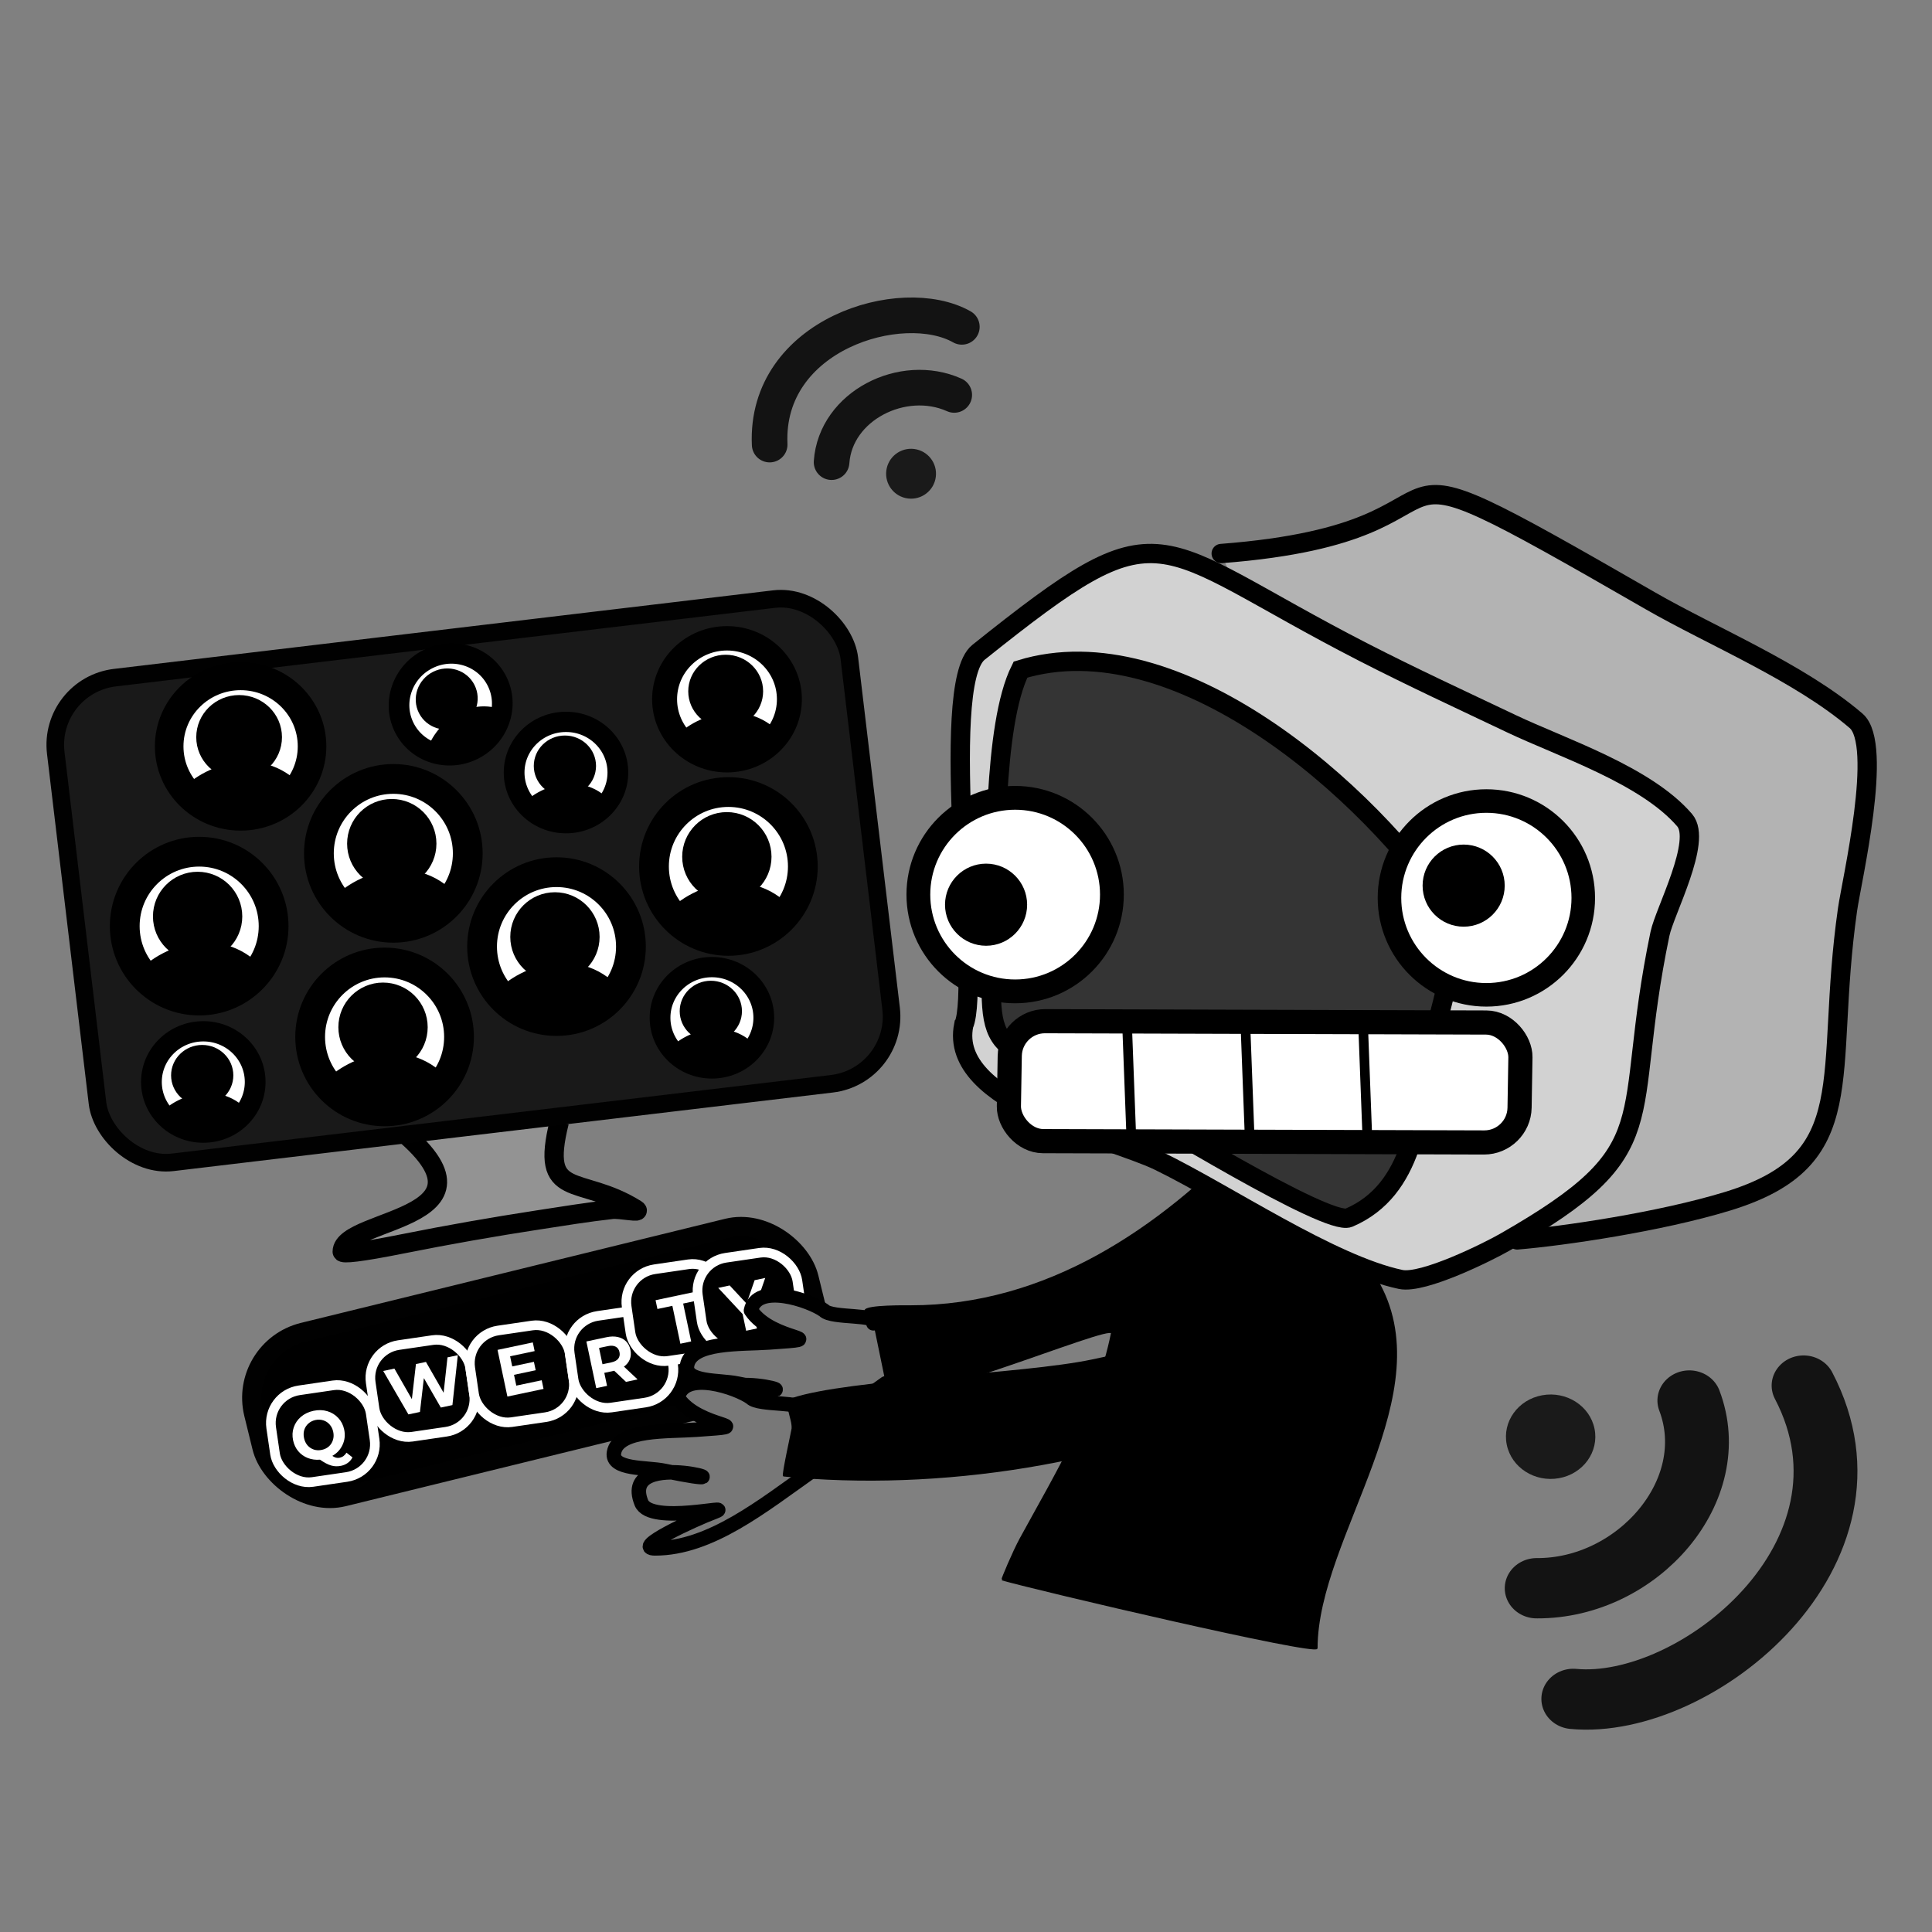 <?xml version="1.0" encoding="UTF-8" standalone="no"?>
<!-- Created with Inkscape (http://www.inkscape.org/) -->

<svg
   width="400mm"
   height="400mm"
   viewBox="0 0 400 400"
   version="1.1"
   id="svg953"
   inkscape:version="1.1.2 (b8e25be8, 2022-02-05)"
   sodipodi:docname="CyberCoach SecDevOps training.svg"
   inkscape:export-filename="/Users/MJ/Documents/employeemonitoring.png"
   inkscape:export-xdpi="63.436501"
   inkscape:export-ydpi="63.436501"
   xmlns:inkscape="http://www.inkscape.org/namespaces/inkscape"
   xmlns:sodipodi="http://sodipodi.sourceforge.net/DTD/sodipodi-0.dtd"
   xmlns="http://www.w3.org/2000/svg"
   xmlns:svg="http://www.w3.org/2000/svg">
  <rect x="0" y="0" width="400" height="400" fill="#808080" stroke="none"/>
  <sodipodi:namedview
     id="namedview955"
     pagecolor="#ffffff"
     bordercolor="#666666"
     borderopacity="1.0"
     inkscape:pageshadow="2"
     inkscape:pageopacity="0.0"
     inkscape:pagecheckerboard="0"
     inkscape:document-units="mm"
     showgrid="false"
     showguides="false"
     inkscape:zoom="0.25669146"
     inkscape:cx="771.35406"
     inkscape:cy="812.2592"
     inkscape:window-width="1184"
     inkscape:window-height="601"
     inkscape:window-x="256"
     inkscape:window-y="88"
     inkscape:window-maximized="0"
     inkscape:current-layer="layer1" />
  <defs
     id="defs950" />
  <g
     inkscape:label="Layer 1"
     inkscape:groupmode="layer"
     id="layer1"
     transform="translate(59.691,105.044)">
    <g
       id="g15270"
       transform="translate(1.302,26.433)">
      <path
         style="fill:#b3b3b3;stroke:#000000;stroke-width:4;stroke-linecap:round;stroke-linejoin:round;stroke-miterlimit:4;stroke-dasharray:none;stroke-opacity:1"
         d="m 191.845,-16.875 c 61.082,-4.686 19.987,-29.86 88.817,9.77 12.783,7.36 30.914,14.824 42.632,24.869 5.704,4.889 -0.909,33.011 -1.776,39.079 -4.97,34.788 3.396,51.759 -24.869,60.396 -13.938,4.259 -33.943,7.195 -43.52,7.994"
         id="path6473" />
      <path
         style="fill:#000000;fill-opacity:1;stroke:#000000;stroke-width:0.265px;stroke-linecap:butt;stroke-linejoin:miter;stroke-opacity:1"
         d="m 197.713,103.455 c -18.714,19.641 -42.104,35.449 -70.147,35.449 -0.893,0 -9.237,-0.114 -9.449,0.945 -0.225,1.123 -0.072,15.483 0.945,17.009 3.722,5.583 50.572,-14.737 50.081,-12.284 -3.029,15.145 -11.593,29.128 -18.899,42.522 -1.473,2.7 -3.89,8.473 -3.78,8.504 7.676,2.193 65.2,15.67 65.2,14.174 0,-23.189 26.451,-52.927 12.284,-76.539"
         id="path4780" />
      <path
         style="fill:#939393;fill-opacity:1;stroke:#000000;stroke-width:4;stroke-linecap:butt;stroke-linejoin:miter;stroke-miterlimit:4;stroke-dasharray:none;stroke-opacity:1"
         d="m 18.66,99.985 c 28.933,21.377 -8.796,20.271 -8.796,27.689 0,0.513 3.574,0.162 12.603,-1.644 9.38,-1.876 18.503,-3.479 27.946,-4.932 5.116,-0.787 10.181,-1.618 15.343,-2.192 1.634,-0.182 6.326,0.871 4.932,0 -11.701,-7.313 -20.014,-1.591 -15.891,-18.083"
         id="path1873" />
      <rect
         style="fill:#191919;fill-opacity:1;stroke:#010101;stroke-width:3.646;stroke-linecap:round;stroke-linejoin:round;stroke-miterlimit:4;stroke-dasharray:none;stroke-opacity:1"
         id="rect1406"
         width="165.468"
         height="101.058"
         x="-51.988"
         y="4.358"
         ry="14.019"
         transform="rotate(-6.796)" />
      <g
         id="g11190"
         transform="matrix(1.541,0,0,1.541,-147.487,-121.613)">
        <circle
           style="opacity:1;fill:#ffffff;fill-opacity:1;stroke:#000000;stroke-width:4;stroke-linecap:round;stroke-linejoin:round;stroke-miterlimit:4;stroke-dasharray:none;stroke-opacity:1;paint-order:stroke markers fill"
           id="path11181"
           cx="108.974"
           cy="108.251"
           r="10" />
        <circle
           style="opacity:1;fill:#000000;fill-opacity:1;stroke:#000000;stroke-width:4;stroke-linecap:round;stroke-linejoin:round;stroke-miterlimit:4;stroke-dasharray:none;stroke-opacity:1;paint-order:stroke markers fill"
           id="path11183"
           cx="108.764"
           cy="106.947"
           r="4" />
        <path
           style="fill:#000000;fill-opacity:1;stroke:#000000;stroke-width:0.265px;stroke-linecap:butt;stroke-linejoin:miter;stroke-opacity:1"
           d="m 109.017,119.166 c -2.731,-0.529 -9.227,-3.44 -8.348,-4.466 3.463,-4.039 12.491,-7.052 17.813,0.603"
           id="path11185"
           sodipodi:nodetypes="csc" />
      </g>
      <g
         id="g11190-8"
         transform="matrix(1.541,0,0,1.541,-113.704,-102.308)">
        <circle
           style="opacity:1;fill:#ffffff;fill-opacity:1;stroke:#000000;stroke-width:4;stroke-linecap:round;stroke-linejoin:round;stroke-miterlimit:4;stroke-dasharray:none;stroke-opacity:1;paint-order:stroke markers fill"
           id="path11181-5"
           cx="108.974"
           cy="108.251"
           r="10" />
        <circle
           style="opacity:1;fill:#000000;fill-opacity:1;stroke:#000000;stroke-width:4;stroke-linecap:round;stroke-linejoin:round;stroke-miterlimit:4;stroke-dasharray:none;stroke-opacity:1;paint-order:stroke markers fill"
           id="path11183-9"
           cx="108.764"
           cy="106.947"
           r="4" />
        <path
           style="fill:#000000;fill-opacity:1;stroke:#000000;stroke-width:0.265px;stroke-linecap:butt;stroke-linejoin:miter;stroke-opacity:1"
           d="m 109.017,119.166 c -2.731,-0.529 -9.227,-3.44 -8.348,-4.466 3.463,-4.039 12.491,-7.052 17.813,0.603"
           id="path11185-2"
           sodipodi:nodetypes="csc" />
      </g>
      <g
         id="g11190-8-8"
         transform="matrix(1.074,0,0,1.049,-60.847,-85.088)">
        <circle
           style="opacity:1;fill:#ffffff;fill-opacity:1;stroke:#000000;stroke-width:4;stroke-linecap:round;stroke-linejoin:round;stroke-miterlimit:4;stroke-dasharray:none;stroke-opacity:1;paint-order:stroke markers fill"
           id="path11181-5-4"
           cx="108.974"
           cy="108.251"
           r="10" />
        <circle
           style="opacity:1;fill:#000000;fill-opacity:1;stroke:#000000;stroke-width:4;stroke-linecap:round;stroke-linejoin:round;stroke-miterlimit:4;stroke-dasharray:none;stroke-opacity:1;paint-order:stroke markers fill"
           id="path11183-9-3"
           cx="108.764"
           cy="106.947"
           r="4" />
        <path
           style="fill:#000000;fill-opacity:1;stroke:#000000;stroke-width:0.265px;stroke-linecap:butt;stroke-linejoin:miter;stroke-opacity:1"
           d="m 109.017,119.166 c -2.731,-0.529 -9.227,-3.44 -8.348,-4.466 3.463,-4.039 12.491,-7.052 17.813,0.603"
           id="path11185-2-6"
           sodipodi:nodetypes="csc" />
      </g>
      <g
         id="g11190-8-8-3"
         transform="matrix(0.959,-0.483,0.472,0.937,-123.29,-34.434)">
        <circle
           style="opacity:1;fill:#ffffff;fill-opacity:1;stroke:#000000;stroke-width:4;stroke-linecap:round;stroke-linejoin:round;stroke-miterlimit:4;stroke-dasharray:none;stroke-opacity:1;paint-order:stroke markers fill"
           id="path11181-5-4-0"
           cx="108.974"
           cy="108.251"
           r="10" />
        <circle
           style="opacity:1;fill:#000000;fill-opacity:1;stroke:#000000;stroke-width:4;stroke-linecap:round;stroke-linejoin:round;stroke-miterlimit:4;stroke-dasharray:none;stroke-opacity:1;paint-order:stroke markers fill"
           id="path11183-9-3-6"
           cx="108.764"
           cy="106.947"
           r="4" />
        <path
           style="fill:#000000;fill-opacity:1;stroke:#000000;stroke-width:0.265px;stroke-linecap:butt;stroke-linejoin:miter;stroke-opacity:1"
           d="m 109.017,119.166 c -2.731,-0.529 -9.227,-3.44 -8.348,-4.466 3.463,-4.039 12.491,-7.052 17.813,0.603"
           id="path11185-2-6-2"
           sodipodi:nodetypes="csc" />
      </g>
      <g
         id="g11190-8-8-87"
         transform="matrix(1.074,0,0,1.049,-135.94,-21.024)">
        <circle
           style="opacity:1;fill:#ffffff;fill-opacity:1;stroke:#000000;stroke-width:4;stroke-linecap:round;stroke-linejoin:round;stroke-miterlimit:4;stroke-dasharray:none;stroke-opacity:1;paint-order:stroke markers fill"
           id="path11181-5-4-8"
           cx="108.974"
           cy="108.251"
           r="10" />
        <circle
           style="opacity:1;fill:#000000;fill-opacity:1;stroke:#000000;stroke-width:4;stroke-linecap:round;stroke-linejoin:round;stroke-miterlimit:4;stroke-dasharray:none;stroke-opacity:1;paint-order:stroke markers fill"
           id="path11183-9-3-7"
           cx="108.764"
           cy="106.947"
           r="4" />
        <path
           style="fill:#000000;fill-opacity:1;stroke:#000000;stroke-width:0.265px;stroke-linecap:butt;stroke-linejoin:miter;stroke-opacity:1"
           d="m 109.017,119.166 c -2.731,-0.529 -9.227,-3.44 -8.348,-4.466 3.463,-4.039 12.491,-7.052 17.813,0.603"
           id="path11185-2-6-7"
           sodipodi:nodetypes="csc" />
      </g>
      <g
         id="g11190-8-8-87-4"
         transform="matrix(1.074,0,0,1.049,-30.636,-34.315)">
        <circle
           style="opacity:1;fill:#ffffff;fill-opacity:1;stroke:#000000;stroke-width:4;stroke-linecap:round;stroke-linejoin:round;stroke-miterlimit:4;stroke-dasharray:none;stroke-opacity:1;paint-order:stroke markers fill"
           id="path11181-5-4-8-4"
           cx="108.974"
           cy="108.251"
           r="10" />
        <circle
           style="opacity:1;fill:#000000;fill-opacity:1;stroke:#000000;stroke-width:4;stroke-linecap:round;stroke-linejoin:round;stroke-miterlimit:4;stroke-dasharray:none;stroke-opacity:1;paint-order:stroke markers fill"
           id="path11183-9-3-7-9"
           cx="108.764"
           cy="106.947"
           r="4" />
        <path
           style="fill:#000000;fill-opacity:1;stroke:#000000;stroke-width:0.265px;stroke-linecap:butt;stroke-linejoin:miter;stroke-opacity:1"
           d="m 109.017,119.166 c -2.731,-0.529 -9.227,-3.44 -8.348,-4.466 3.463,-4.039 12.491,-7.052 17.813,0.603"
           id="path11185-2-6-7-1"
           sodipodi:nodetypes="csc" />
      </g>
      <g
         id="g11190-8-8-87-4-5"
         transform="matrix(1.292,0,0,1.262,-51.271,-123.315)">
        <circle
           style="opacity:1;fill:#ffffff;fill-opacity:1;stroke:#000000;stroke-width:4;stroke-linecap:round;stroke-linejoin:round;stroke-miterlimit:4;stroke-dasharray:none;stroke-opacity:1;paint-order:stroke markers fill"
           id="path11181-5-4-8-4-5"
           cx="108.974"
           cy="108.251"
           r="10" />
        <circle
           style="opacity:1;fill:#000000;fill-opacity:1;stroke:#000000;stroke-width:4;stroke-linecap:round;stroke-linejoin:round;stroke-miterlimit:4;stroke-dasharray:none;stroke-opacity:1;paint-order:stroke markers fill"
           id="path11183-9-3-7-9-5"
           cx="108.764"
           cy="106.947"
           r="4" />
        <path
           style="fill:#000000;fill-opacity:1;stroke:#000000;stroke-width:0.265px;stroke-linecap:butt;stroke-linejoin:miter;stroke-opacity:1"
           d="m 109.017,119.166 c -2.731,-0.529 -9.227,-3.44 -8.348,-4.466 3.463,-4.039 12.491,-7.052 17.813,0.603"
           id="path11185-2-6-7-1-8"
           sodipodi:nodetypes="csc" />
      </g>
      <g
         id="g11190-8-8-8"
         transform="matrix(1.541,0,0,1.541,-149.297,-83.607)">
        <circle
           style="opacity:1;fill:#ffffff;fill-opacity:1;stroke:#000000;stroke-width:4;stroke-linecap:round;stroke-linejoin:round;stroke-miterlimit:4;stroke-dasharray:none;stroke-opacity:1;paint-order:stroke markers fill"
           id="path11181-5-4-7"
           cx="108.974"
           cy="108.251"
           r="10" />
        <circle
           style="opacity:1;fill:#000000;fill-opacity:1;stroke:#000000;stroke-width:4;stroke-linecap:round;stroke-linejoin:round;stroke-miterlimit:4;stroke-dasharray:none;stroke-opacity:1;paint-order:stroke markers fill"
           id="path11183-9-3-3"
           cx="108.764"
           cy="106.947"
           r="4" />
        <path
           style="fill:#000000;fill-opacity:1;stroke:#000000;stroke-width:0.265px;stroke-linecap:butt;stroke-linejoin:miter;stroke-opacity:1"
           d="m 109.017,119.166 c -2.731,-0.529 -9.227,-3.44 -8.348,-4.466 3.463,-4.039 12.491,-7.052 17.813,0.603"
           id="path11185-2-6-3"
           sodipodi:nodetypes="csc" />
      </g>
      <g
         id="g11190-8-8-8-2"
         transform="matrix(1.541,0,0,1.541,-187.684,-106.547)">
        <circle
           style="opacity:1;fill:#ffffff;fill-opacity:1;stroke:#000000;stroke-width:4;stroke-linecap:round;stroke-linejoin:round;stroke-miterlimit:4;stroke-dasharray:none;stroke-opacity:1;paint-order:stroke markers fill"
           id="path11181-5-4-7-6"
           cx="108.974"
           cy="108.251"
           r="10" />
        <circle
           style="opacity:1;fill:#000000;fill-opacity:1;stroke:#000000;stroke-width:4;stroke-linecap:round;stroke-linejoin:round;stroke-miterlimit:4;stroke-dasharray:none;stroke-opacity:1;paint-order:stroke markers fill"
           id="path11183-9-3-3-0"
           cx="108.764"
           cy="106.947"
           r="4" />
        <path
           style="fill:#000000;fill-opacity:1;stroke:#000000;stroke-width:0.265px;stroke-linecap:butt;stroke-linejoin:miter;stroke-opacity:1"
           d="m 109.017,119.166 c -2.731,-0.529 -9.227,-3.44 -8.348,-4.466 3.463,-4.039 12.491,-7.052 17.813,0.603"
           id="path11185-2-6-3-2"
           sodipodi:nodetypes="csc" />
      </g>
      <g
         id="g11190-8-9"
         transform="matrix(1.479,0,0,1.454,-172.349,-134.349)">
        <circle
           style="opacity:1;fill:#ffffff;fill-opacity:1;stroke:#000000;stroke-width:4;stroke-linecap:round;stroke-linejoin:round;stroke-miterlimit:4;stroke-dasharray:none;stroke-opacity:1;paint-order:stroke markers fill"
           id="path11181-5-0"
           cx="108.974"
           cy="108.251"
           r="10" />
        <circle
           style="opacity:1;fill:#000000;fill-opacity:1;stroke:#000000;stroke-width:4;stroke-linecap:round;stroke-linejoin:round;stroke-miterlimit:4;stroke-dasharray:none;stroke-opacity:1;paint-order:stroke markers fill"
           id="path11183-9-9"
           cx="108.764"
           cy="106.947"
           r="4" />
        <path
           style="fill:#000000;fill-opacity:1;stroke:#000000;stroke-width:0.265px;stroke-linecap:butt;stroke-linejoin:miter;stroke-opacity:1"
           d="m 109.017,119.166 c -2.731,-0.529 -9.227,-3.44 -8.348,-4.466 3.463,-4.039 12.491,-7.052 17.813,0.603"
           id="path11185-2-2"
           sodipodi:nodetypes="csc" />
      </g>
      <g
         id="g11190-8-9-1"
         transform="matrix(1.541,0,0,1.541,-78.112,-118.898)">
        <circle
           style="opacity:1;fill:#ffffff;fill-opacity:1;stroke:#000000;stroke-width:4;stroke-linecap:round;stroke-linejoin:round;stroke-miterlimit:4;stroke-dasharray:none;stroke-opacity:1;paint-order:stroke markers fill"
           id="path11181-5-0-5"
           cx="108.974"
           cy="108.251"
           r="10" />
        <circle
           style="opacity:1;fill:#000000;fill-opacity:1;stroke:#000000;stroke-width:4;stroke-linecap:round;stroke-linejoin:round;stroke-miterlimit:4;stroke-dasharray:none;stroke-opacity:1;paint-order:stroke markers fill"
           id="path11183-9-9-6"
           cx="108.764"
           cy="106.947"
           r="4" />
        <path
           style="fill:#000000;fill-opacity:1;stroke:#000000;stroke-width:0.265px;stroke-linecap:butt;stroke-linejoin:miter;stroke-opacity:1"
           d="m 109.017,119.166 c -2.731,-0.529 -9.227,-3.44 -8.348,-4.466 3.463,-4.039 12.491,-7.052 17.813,0.603"
           id="path11185-2-2-1"
           sodipodi:nodetypes="csc" />
      </g>
      <path
         style="fill:#d2d2d2;fill-opacity:1;stroke:#000000;stroke-width:4;stroke-linecap:round;stroke-linejoin:miter;stroke-miterlimit:4;stroke-dasharray:none;stroke-opacity:1"
         d="m 138.532,80.768 c 3.692,-8.276 -5.496,-70.339 3.067,-77.189 39.048,-31.239 34.915,-23.005 79.745,0 10.103,5.184 20.416,9.949 30.671,14.824 10.312,4.902 27.772,10.59 35.783,19.936 3.682,4.295 -4.145,18.873 -5.112,23.515 -8.289,39.786 2.219,44.228 -32.205,63.898 -3.319,1.896 -16.813,8.648 -21.47,7.668 -14.458,-3.044 -35.968,-17.675 -50.096,-24.537 -10.237,-4.972 -43.626,-11.904 -40.384,-28.115 z"
         id="path1838" />
      <path
         style="fill:#343434;fill-opacity:1;stroke:#000000;stroke-width:4;stroke-linecap:round;stroke-linejoin:miter;stroke-miterlimit:4;stroke-dasharray:none;stroke-opacity:1"
         d="m 150.289,7.157 c -5.831,11.663 -4.97,40.479 -5.623,54.186 -1.362,28.596 -1.197,21.111 27.604,35.783 3.806,1.939 41.627,25.392 46.007,23.515 13.541,-5.803 14.334,-21.572 16.869,-34.25 1.707,-8.533 5.783,-19.246 4.601,-28.115 C 222.215,31.673 182.341,-2.67 150.289,7.157 Z"
         id="path1226"
         sodipodi:nodetypes="csssscc" />
      <rect
         style="fill:#000000;fill-opacity:1;stroke:#010101;stroke-width:4;stroke-linecap:round;stroke-linejoin:round;stroke-miterlimit:4;stroke-dasharray:none;stroke-opacity:1"
         id="rect1960"
         width="118.359"
         height="35.069"
         x="-46.65"
         y="140.622"
         ry="13.97"
         transform="rotate(-13.789)" />
      <rect
         style="fill:#000000;fill-opacity:1;stroke:#ffffff;stroke-width:2;stroke-linecap:round;stroke-linejoin:round;stroke-miterlimit:4;stroke-dasharray:none;stroke-opacity:1"
         id="rect4070"
         width="20.822"
         height="19.178"
         x="-28.59"
         y="154.859"
         ry="6.849"
         transform="rotate(-8.337)" />
      <rect
         style="fill:#000000;fill-opacity:1;stroke:#ffffff;stroke-width:2;stroke-linecap:round;stroke-linejoin:round;stroke-miterlimit:4;stroke-dasharray:none;stroke-opacity:1"
         id="rect4070-9"
         width="20.822"
         height="19.178"
         x="-6.847"
         y="148.577"
         ry="6.849"
         transform="rotate(-8.337)"
         inkscape:transform-center-x="23.562123"
         inkscape:transform-center-y="10.411171" />
      <rect
         style="fill:#000000;fill-opacity:1;stroke:#ffffff;stroke-width:2;stroke-linecap:round;stroke-linejoin:round;stroke-miterlimit:4;stroke-dasharray:none;stroke-opacity:1"
         id="rect4070-9-0"
         width="20.822"
         height="19.178"
         x="13.975"
         y="148.577"
         ry="6.849"
         transform="rotate(-8.337)"
         inkscape:transform-center-x="23.562123"
         inkscape:transform-center-y="10.411171" />
      <rect
         style="fill:#000000;fill-opacity:1;stroke:#ffffff;stroke-width:2;stroke-linecap:round;stroke-linejoin:round;stroke-miterlimit:4;stroke-dasharray:none;stroke-opacity:1"
         id="rect4070-9-0-9"
         width="20.822"
         height="19.178"
         x="34.798"
         y="148.577"
         ry="6.849"
         transform="rotate(-8.337)"
         inkscape:transform-center-x="23.562123"
         inkscape:transform-center-y="10.411171" />
      <rect
         style="fill:#000000;fill-opacity:1;stroke:#ffffff;stroke-width:2;stroke-linecap:round;stroke-linejoin:round;stroke-miterlimit:4;stroke-dasharray:none;stroke-opacity:1"
         id="rect4070-9-0-9-3"
         width="20.822"
         height="19.178"
         x="47.863"
         y="140.726"
         ry="6.849"
         transform="rotate(-8.337)"
         inkscape:transform-center-x="23.562123"
         inkscape:transform-center-y="10.411171" />
      <rect
         style="fill:#000000;fill-opacity:1;stroke:#ffffff;stroke-width:2;stroke-linecap:round;stroke-linejoin:round;stroke-miterlimit:4;stroke-dasharray:none;stroke-opacity:1"
         id="rect4070-9-0-9-3-8"
         width="20.822"
         height="19.178"
         x="62.791"
         y="140.512"
         ry="6.849"
         transform="rotate(-8.337)"
         inkscape:transform-center-x="23.562123"
         inkscape:transform-center-y="10.411171" />
      <path
         d="m 11.987,170.261 q -0.347,0.679 -0.959,1.126 -0.598,0.444 -1.399,0.613 -1.077,0.228 -2.046,-0.058 -0.966,-0.272 -2.332,-1.209 -1.347,0.112 -2.525,-0.346 -1.165,-0.46 -1.969,-1.401 -0.794,-0.957 -1.068,-2.255 -0.301,-1.422 0.136,-2.697 0.448,-1.292 1.512,-2.195 1.078,-0.906 2.583,-1.224 1.505,-0.318 2.843,0.077 1.338,0.395 2.271,1.395 0.93,0.986 1.23,2.408 0.356,1.684 -0.328,3.156 -0.67,1.469 -2.125,2.296 0.421,0.286 0.771,0.371 0.366,0.096 0.739,0.017 0.897,-0.19 1.422,-1.051 z M 1.952,166.253 q 0.19,0.897 0.725,1.52 0.549,0.619 1.324,0.874 0.772,0.241 1.628,0.06 0.856,-0.181 1.465,-0.714 0.606,-0.546 0.843,-1.332 0.251,-0.789 0.062,-1.686 -0.19,-0.897 -0.739,-1.517 -0.535,-0.622 -1.307,-0.863 -0.775,-0.254 -1.631,-0.073 -0.856,0.181 -1.462,0.727 -0.609,0.533 -0.86,1.321 -0.238,0.786 -0.048,1.683 z"
         style="font-weight:bold;font-size:14.111px;line-height:1.25;font-family:montserrat;-inkscape-font-specification:'montserrat Bold';letter-spacing:6.615px;fill:#ffffff;stroke-width:0.265"
         id="path4466" />
      <path
         d="m 33.794,149.099 -1.118,10.333 -2.402,0.508 -3.51,-6.094 -0.811,7.008 -2.388,0.505 -5.219,-8.993 2.319,-0.49 3.618,6.331 0.842,-7.274 2.071,-0.438 3.657,6.381 0.802,-7.324 z"
         style="font-weight:bold;font-size:14.111px;line-height:1.25;font-family:montserrat;-inkscape-font-specification:'montserrat Bold';letter-spacing:6.615px;fill:#ffffff;stroke-width:0.265"
         id="path4468" />
      <path
         d="m 51.163,154.288 0.379,1.795 -7.483,1.582 -2.043,-9.664 7.303,-1.544 0.379,1.795 -5.081,1.074 0.444,2.099 4.487,-0.949 0.368,1.74 -4.487,0.949 0.473,2.237 z"
         style="font-weight:bold;font-size:14.111px;line-height:1.25;font-family:montserrat;-inkscape-font-specification:'montserrat Bold';letter-spacing:6.615px;fill:#ffffff;stroke-width:0.265"
         id="path4470" />
      <path
         d="m 68.61,154.621 -2.433,-2.298 -0.11,0.023 -1.947,0.412 0.569,2.692 -2.237,0.473 -2.043,-9.664 4.183,-0.884 q 1.284,-0.271 2.313,-0.042 1.043,0.227 1.72,0.905 0.677,0.679 0.905,1.756 0.228,1.077 -0.131,1.975 -0.347,0.881 -1.212,1.497 l 2.824,2.648 z m -1.343,-6.149 q -0.172,-0.815 -0.787,-1.132 -0.618,-0.331 -1.626,-0.118 l -1.822,0.385 0.712,3.369 1.822,-0.385 q 1.008,-0.213 1.439,-0.766 0.431,-0.553 0.262,-1.353 z"
         style="font-weight:bold;font-size:14.111px;line-height:1.25;font-family:montserrat;-inkscape-font-specification:'montserrat Bold';letter-spacing:6.615px;fill:#ffffff;stroke-width:0.265"
         id="path4472" />
      <path
         d="m 78.213,138.883 -3.093,0.654 -0.385,-1.822 8.422,-1.781 0.385,1.822 -3.093,0.654 1.658,7.842 -2.237,0.473 z"
         style="font-weight:bold;font-size:14.111px;line-height:1.25;font-family:montserrat;-inkscape-font-specification:'montserrat Bold';letter-spacing:6.615px;fill:#ffffff;stroke-width:0.265"
         id="path4474" />
      <path
         d="m 95.001,140.142 0.724,3.424 -2.237,0.473 -0.73,-3.451 -5.055,-5.422 2.375,-0.502 3.49,3.748 1.674,-4.839 2.195,-0.464 z"
         style="font-weight:bold;font-size:14.111px;line-height:1.25;font-family:montserrat;-inkscape-font-specification:'montserrat Bold';letter-spacing:6.615px;fill:#ffffff;stroke-width:0.265"
         id="path4476" />
      <rect
         style="fill:#ffffff;fill-opacity:1;stroke:#000000;stroke-width:5;stroke-linecap:round;stroke-linejoin:round;stroke-miterlimit:4;stroke-dasharray:none;stroke-opacity:1"
         id="rect1556-2"
         width="105.729"
         height="24.832"
         x="149.538"
         y="79.481"
         ry="7.208"
         transform="matrix(1,0.003,-0.017,1,0,0)" />
      <ellipse
         style="fill:#ffffff;fill-opacity:1;stroke:#000000;stroke-width:4.927;stroke-linecap:round;stroke-linejoin:round;stroke-miterlimit:4;stroke-dasharray:none;stroke-opacity:1"
         id="path4309"
         cx="149.181"
         cy="53.742"
         rx="20.036"
         ry="20.036" />
      <ellipse
         style="fill:#ffffff;fill-opacity:1;stroke:#000000;stroke-width:4.876;stroke-linecap:round;stroke-linejoin:round;stroke-miterlimit:4;stroke-dasharray:none;stroke-opacity:1"
         id="path4309-3"
         cx="246.744"
         cy="54.43"
         rx="20.062"
         ry="20.062" />
      <path
         style="fill:none;stroke:#000000;stroke-width:2;stroke-linecap:butt;stroke-linejoin:miter;stroke-miterlimit:4;stroke-dasharray:none;stroke-opacity:1"
         d="m 172.399,81.834 0.826,21.893"
         id="path11316" />
      <path
         style="fill:none;stroke:#000000;stroke-width:2;stroke-linecap:butt;stroke-linejoin:miter;stroke-miterlimit:4;stroke-dasharray:none;stroke-opacity:1"
         d="M 196.886,81.563 197.713,103.455"
         id="path11316-5" />
      <path
         style="fill:none;stroke:#000000;stroke-width:2;stroke-linecap:butt;stroke-linejoin:miter;stroke-miterlimit:4;stroke-dasharray:none;stroke-opacity:1"
         d="m 221.271,82.04 0.826,21.893"
         id="path11316-5-3" />
      <circle
         style="fill:#000000;fill-opacity:1;stroke:#000000;stroke-width:5;stroke-linecap:round;stroke-linejoin:round;stroke-miterlimit:4;stroke-dasharray:none;stroke-opacity:1"
         id="path11763"
         cx="242.041"
         cy="51.883"
         r="6" />
      <circle
         style="fill:#000000;fill-opacity:1;stroke:#000000;stroke-width:5;stroke-linecap:round;stroke-linejoin:round;stroke-miterlimit:4;stroke-dasharray:none;stroke-opacity:1"
         id="path11763-6"
         cx="143.163"
         cy="55.832"
         r="6" />
      <path
         style="fill:#787878;fill-opacity:1;stroke:#000000;stroke-width:3;stroke-linecap:round;stroke-linejoin:round;stroke-miterlimit:4;stroke-dasharray:none;stroke-opacity:1"
         d="m 119.83,142.498 c 1.242,-2.01 -8.592,-0.935 -10.219,-2.649 -2.848,-2.086 -13.951,-5.873 -15.119,0 4.384,6.576 17.714,5.636 3.78,6.614 -5.87,0.412 -16.164,-0.212 -17.009,4.725 -0.621,3.634 6.787,3.02 10.394,3.78 22.178,4.669 -9.644,-5.683 -4.725,6.614 1.886,4.716 19.874,0.107 15.119,1.89 -4.502,1.688 -17.092,7.559 -12.284,7.559 11.449,0 22.264,-8.8 32.62,-16.111"
         id="path5387"
         sodipodi:nodetypes="cccssssssc" />
      <path
         style="fill:#787878;fill-opacity:1;stroke:#000000;stroke-width:3;stroke-linecap:round;stroke-linejoin:round;stroke-miterlimit:4;stroke-dasharray:none;stroke-opacity:1"
         d="m 104.694,160.566 c 1.242,-2.01 -8.592,-0.935 -10.219,-2.649 -2.848,-2.086 -13.951,-5.873 -15.119,0 4.384,6.576 17.714,5.636 3.78,6.614 -5.87,0.412 -16.164,-0.212 -17.009,4.725 -0.621,3.634 6.787,3.02 10.394,3.78 22.178,4.669 -9.644,-5.683 -4.725,6.614 1.886,4.716 19.874,0.107 15.119,1.89 -4.502,1.688 -17.092,7.559 -12.284,7.559 11.449,0 22.264,-8.8 32.62,-16.111"
         id="path5387-1"
         sodipodi:nodetypes="cccssssssc" />
      <path
         style="fill:#000000;fill-opacity:1;stroke:#000000;stroke-width:0.265px;stroke-linecap:butt;stroke-linejoin:miter;stroke-opacity:1"
         d="m 205.167,142.107 c -20.854,2.085 -0.995,-0.273 -39.968,7.994 -14.668,3.111 -50.34,4.05 -62.172,7.994 -1.966,0.655 0.188,4.153 0,6.217 -0.041,0.451 -2.123,9.735 -1.776,9.77 31.764,3.176 69.653,-2.408 98.587,-16.875"
         id="path6657" />
    </g>
    <g
       transform="rotate(26.167,112.008,994.952)"
       id="g2272">
      <circle
         transform="rotate(-13.267)"
         cx="-326.49"
         cy="13.696"
         r="5.164"
         fill="#080808"
         fill-opacity="0.846"
         id="circle2266" />
      <path
         d="m -330.46,93.361 c -4.413,-10.825 5.015,-23.266 16.652,-23.691"
         fill="none"
         stroke="#000000"
         stroke-linecap="round"
         stroke-opacity="0.849"
         stroke-width="7.377"
         id="path2268" />
      <path
         d="m -343.57,95.748 c -10.993,-20.044 10.728,-40.243 24.96,-39.423"
         fill="none"
         stroke="#000000"
         stroke-linecap="round"
         stroke-opacity="0.849"
         stroke-width="7.377"
         id="path2270" />
    </g>
    <g
       transform="matrix(-1.79,-0.072,0.076,-1.691,-308.549,319.001)"
       id="g2272-8">
      <circle
         transform="rotate(-13.267)"
         cx="-326.49"
         cy="13.696"
         r="5.164"
         fill="#080808"
         fill-opacity="0.846"
         id="circle2266-8" />
      <path
         d="m -330.46,93.361 c -4.413,-10.825 5.015,-23.266 16.652,-23.691"
         fill="none"
         stroke="#000000"
         stroke-linecap="round"
         stroke-opacity="0.849"
         stroke-width="7.377"
         id="path2268-3" />
      <path
         d="m -343.57,95.748 c -10.993,-20.044 10.728,-40.243 24.96,-39.423"
         fill="none"
         stroke="#000000"
         stroke-linecap="round"
         stroke-opacity="0.849"
         stroke-width="7.377"
         id="path2270-5" />
    </g>
  </g>
</svg>
